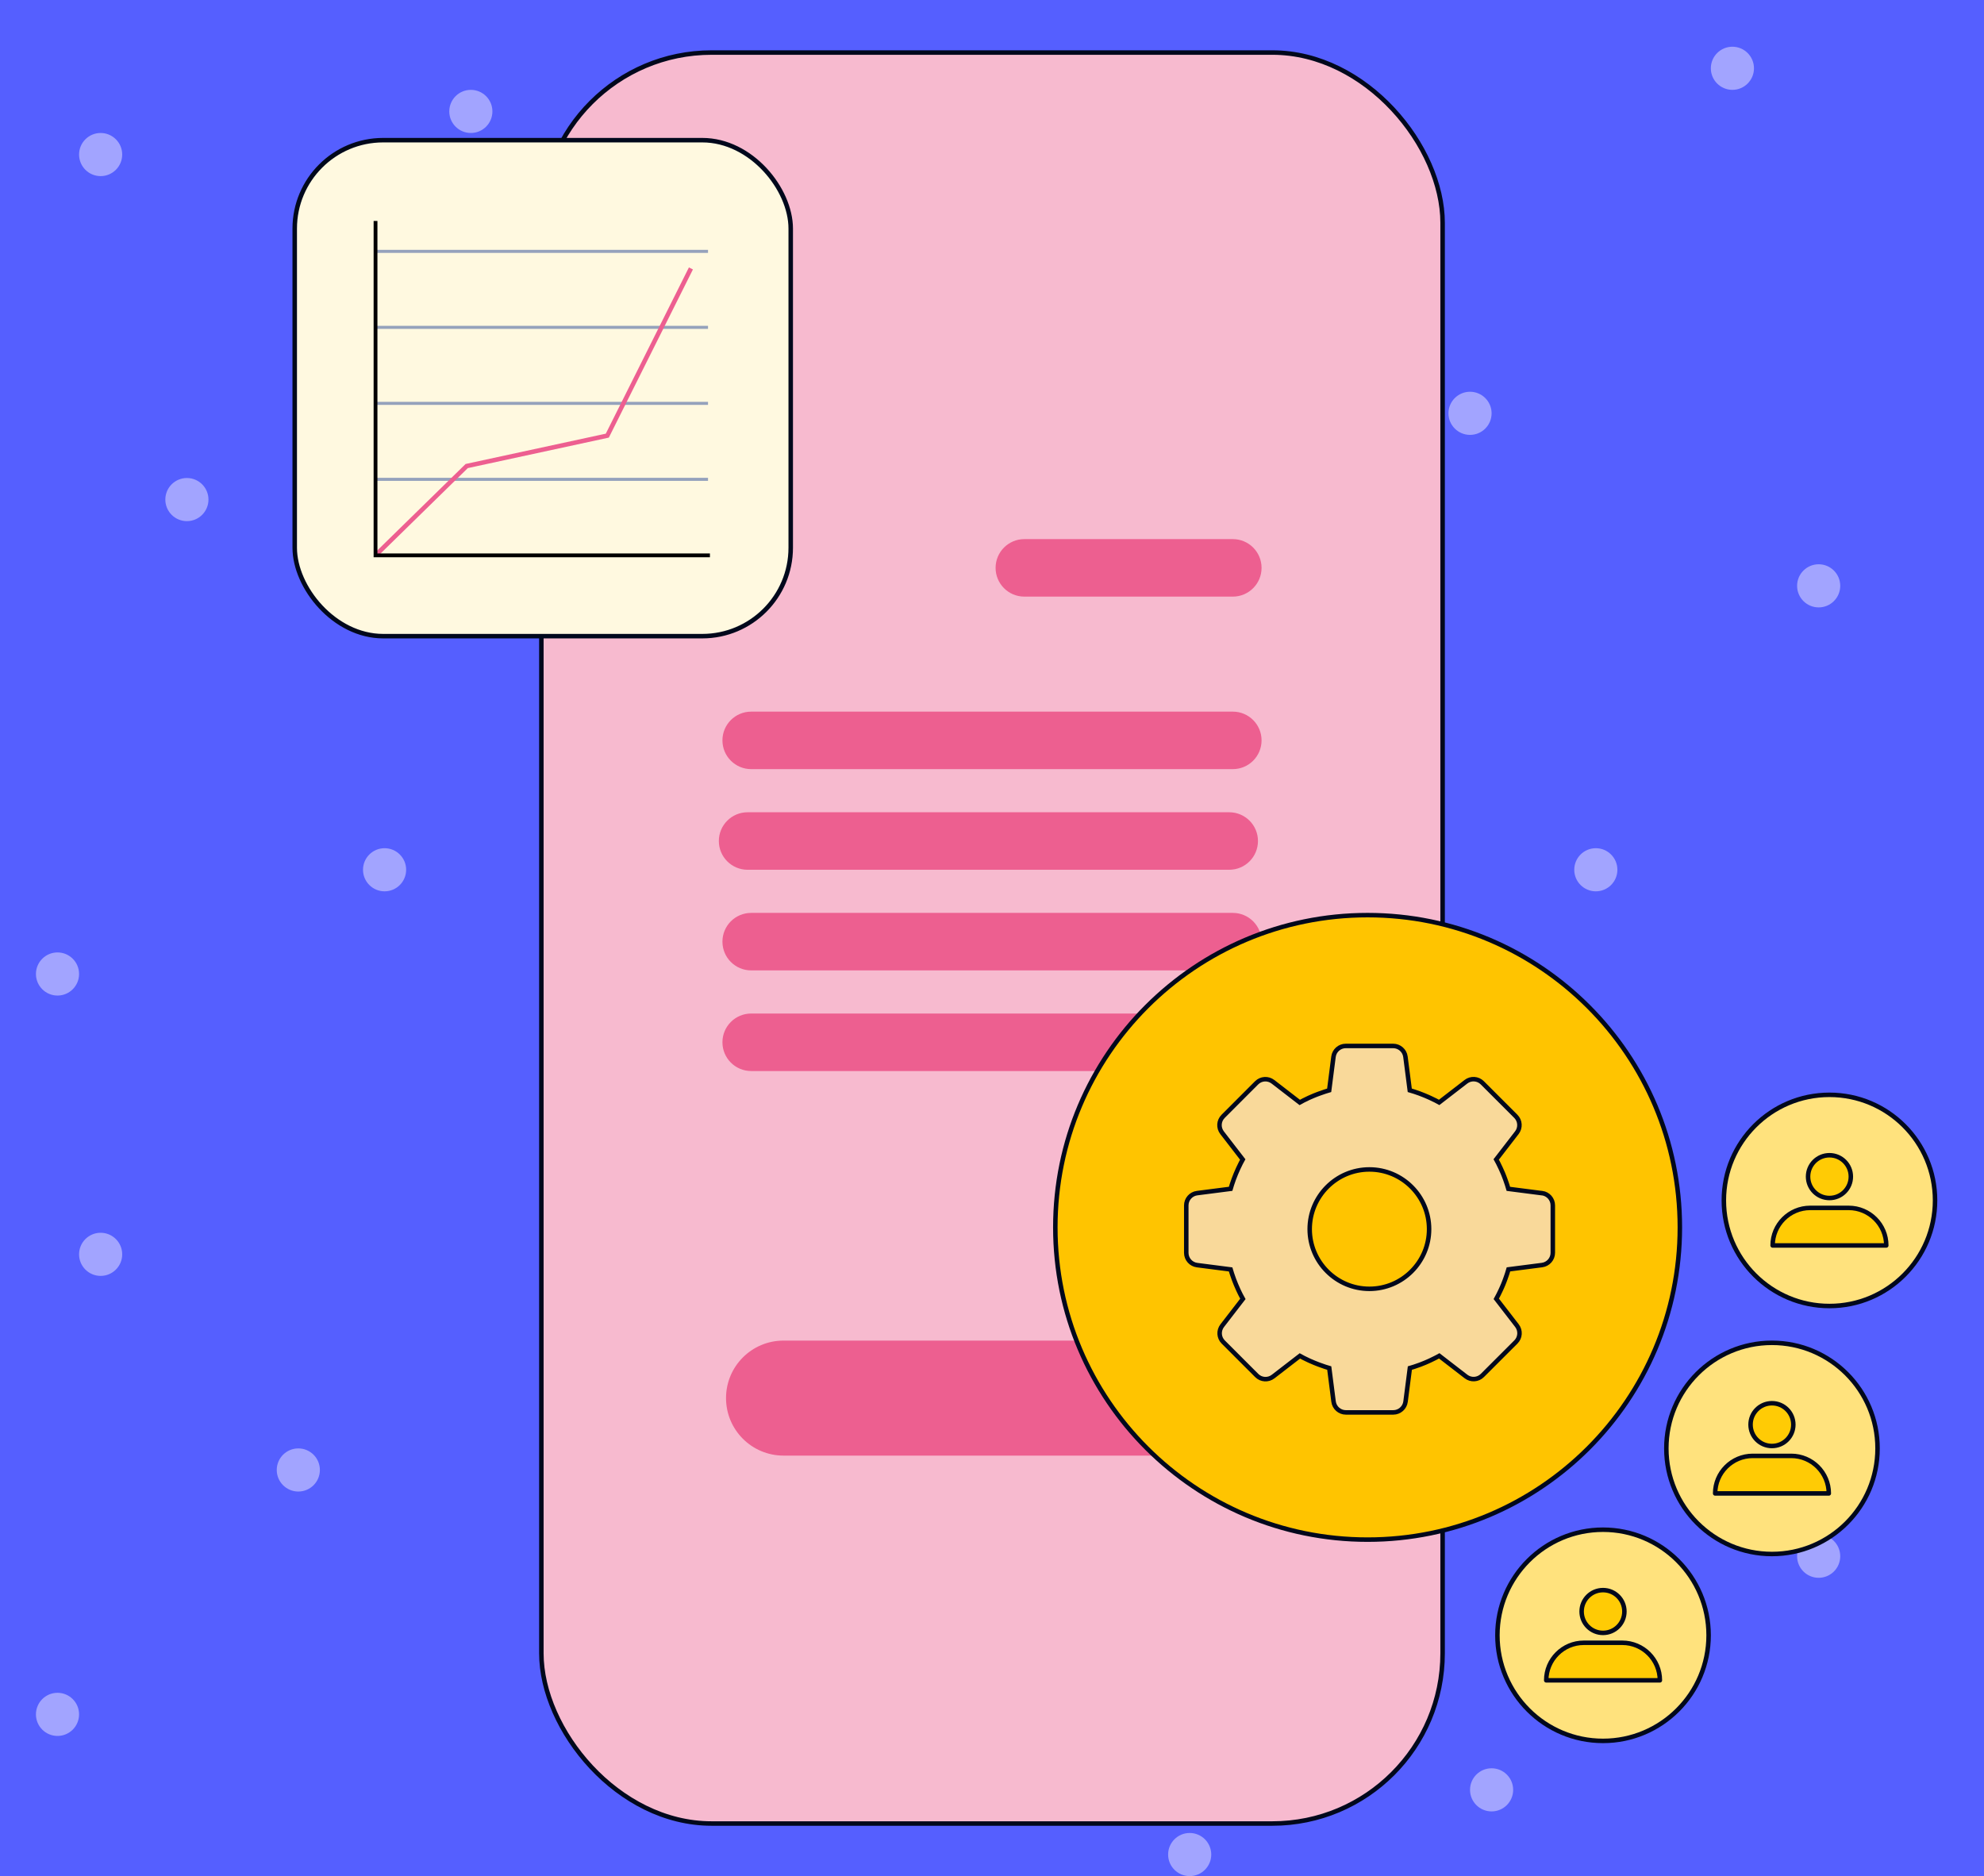 <?xml version="1.0" encoding="UTF-8"?>
<svg xmlns="http://www.w3.org/2000/svg" xmlns:xlink="http://www.w3.org/1999/xlink" id="Capa_1" viewBox="0 0 552 522">
  <rect x="0" y="0" width="552" height="522" fill="#333333" stroke="none"/>
  <defs>
    <style>.cls-1,.cls-2,.cls-3,.cls-4,.cls-5,.cls-6{fill:none;}.cls-7{clip-path:url(#clippath);}.cls-2{stroke-linecap:round;stroke-linejoin:round;}.cls-2,.cls-4,.cls-8,.cls-9,.cls-5{stroke-width:1.25px;}.cls-2,.cls-8,.cls-9,.cls-5{stroke:#00081c;}.cls-3{stroke:#95a2bc;stroke-width:.85px;}.cls-10{fill:#f7bacf;}.cls-11{fill:#ed5f90;}.cls-12{fill:#fff;}.cls-13{fill:#ffe27d;}.cls-14{fill:#fff9e0;}.cls-15{fill:#ffcb05;}.cls-16{fill:#a2a4ff;}.cls-17{fill:#555fff;}.cls-4{stroke:#ed5f90;stroke-miterlimit:10;}.cls-8{fill:#f9d99a;}.cls-9{fill:#ffc400;}.cls-6{stroke:#000;stroke-width:1.06px;}</style>
    <clipPath id="clippath">
      <rect class="cls-1" width="552" height="522"></rect>
    </clipPath>
  </defs>
  <rect class="cls-1" width="552" height="522"></rect>
  <rect class="cls-12" width="552" height="522"></rect>
  <rect class="cls-1" width="552" height="522"></rect>
  <rect class="cls-15" width="552" height="522"></rect>
  <g class="cls-7">
    <g>
      <rect class="cls-12" width="552" height="522"></rect>
      <rect class="cls-17" width="745" height="522"></rect>
      <circle class="cls-16" cx="28" cy="43" r="6"></circle>
      <circle class="cls-16" cx="131" cy="31" r="6"></circle>
      <circle class="cls-16" cx="16" cy="271" r="6"></circle>
      <circle class="cls-16" cx="107" cy="242" r="6"></circle>
      <circle class="cls-16" cx="83" cy="409" r="6"></circle>
      <circle class="cls-16" cx="52" cy="139" r="6"></circle>
      <circle class="cls-16" cx="482" cy="19" r="6"></circle>
      <circle class="cls-16" cx="264" cy="37" r="6"></circle>
      <circle class="cls-16" cx="409" cy="115" r="6"></circle>
      <circle class="cls-16" cx="373" cy="367" r="6"></circle>
      <circle class="cls-16" cx="337" cy="133" r="6"></circle>
      <circle class="cls-16" cx="506" cy="163" r="6"></circle>
      <circle class="cls-16" cx="240" cy="181" r="6"></circle>
      <circle class="cls-16" cx="444" cy="242" r="6"></circle>
      <circle class="cls-16" cx="302" cy="260" r="6"></circle>
      <circle class="cls-16" cx="506" cy="433" r="6"></circle>
      <circle class="cls-16" cx="240" cy="451" r="6"></circle>
      <circle class="cls-16" cx="16" cy="477" r="6"></circle>
      <circle class="cls-16" cx="28" cy="349" r="6"></circle>
      <circle class="cls-16" cx="512" cy="315" r="6"></circle>
      <circle class="cls-16" cx="234" cy="333" r="6"></circle>
      <circle class="cls-16" cx="415" cy="498" r="6"></circle>
      <circle class="cls-16" cx="331" cy="516" r="6"></circle>
    </g>
  </g>
  <rect class="cls-10" x="150.62" y="14.62" width="250.75" height="492.75" rx="47.37" ry="47.37"></rect>
  <path class="cls-11" d="M285,150h58c4.42,0,8,3.58,8,8h0c0,4.42-3.58,8-8,8h-58c-4.42,0-8-3.58-8-8h0c0-4.42,3.58-8,8-8Z"></path>
  <path class="cls-11" d="M218,373h116c8.84,0,16,7.16,16,16h0c0,8.84-7.16,16-16,16h-116c-8.84,0-16-7.16-16-16h0c0-8.84,7.16-16,16-16Z"></path>
  <path class="cls-11" d="M209,198h134c4.42,0,8,3.58,8,8h0c0,4.42-3.58,8-8,8H209c-4.42,0-8-3.58-8-8h0c0-4.42,3.58-8,8-8Z"></path>
  <path class="cls-11" d="M208,226h134c4.42,0,8,3.58,8,8h0c0,4.42-3.58,8-8,8H208c-4.42,0-8-3.58-8-8h0c0-4.42,3.58-8,8-8Z"></path>
  <path class="cls-11" d="M209,254h134c4.42,0,8,3.58,8,8h0c0,4.42-3.58,8-8,8H209c-4.42,0-8-3.58-8-8h0c0-4.42,3.58-8,8-8Z"></path>
  <path class="cls-11" d="M209,282h134c4.42,0,8,3.58,8,8h0c0,4.42-3.58,8-8,8H209c-4.42,0-8-3.58-8-8h0c0-4.42,3.58-8,8-8Z"></path>
  <rect class="cls-5" x="150.62" y="14.62" width="250.75" height="492.75" rx="47.37" ry="47.37"></rect>
  <path class="cls-9" d="M380.5,254.62h0c47.98,0,86.88,38.9,86.88,86.88h0c0,47.98-38.9,86.88-86.88,86.88h0c-47.98,0-86.88-38.9-86.88-86.88h0c0-47.98,38.9-86.88,86.88-86.88Z"></path>
  <path class="cls-13" d="M446,425.62h0c16.22,0,29.38,13.15,29.38,29.38h0c0,16.22-13.15,29.38-29.38,29.38h0c-16.22,0-29.38-13.15-29.38-29.38h0c0-16.22,13.15-29.38,29.38-29.38Z"></path>
  <path class="cls-15" d="M440.64,457.08h10.73c5.77,0,10.45,4.68,10.45,10.45h-31.62c0-5.77,4.68-10.45,10.45-10.45Z"></path>
  <path class="cls-15" d="M446,454.33c3.29,0,5.95-2.66,5.95-5.95s-2.66-5.95-5.95-5.95-5.95,2.66-5.95,5.95,2.66,5.95,5.95,5.95Z"></path>
  <path class="cls-2" d="M440.64,457.08h10.73c5.77,0,10.45,4.68,10.45,10.45h-31.62c0-5.77,4.68-10.45,10.45-10.45h0Z"></path>
  <path class="cls-2" d="M446,454.33c3.29,0,5.95-2.66,5.95-5.95s-2.66-5.95-5.95-5.95-5.95,2.66-5.95,5.95,2.66,5.95,5.95,5.95Z"></path>
  <path class="cls-5" d="M446,425.62h0c16.22,0,29.38,13.15,29.38,29.38h0c0,16.22-13.15,29.38-29.38,29.38h0c-16.22,0-29.38-13.15-29.38-29.38h0c0-16.22,13.15-29.38,29.38-29.38Z"></path>
  <path class="cls-13" d="M493,373.62h0c16.22,0,29.38,13.15,29.38,29.38h0c0,16.22-13.15,29.38-29.38,29.38h0c-16.22,0-29.38-13.15-29.38-29.38h0c0-16.22,13.15-29.38,29.38-29.38Z"></path>
  <path class="cls-15" d="M487.64,405.08h10.73c5.77,0,10.45,4.68,10.45,10.45h-31.62c0-5.77,4.68-10.45,10.45-10.45Z"></path>
  <path class="cls-15" d="M493,402.33c3.29,0,5.95-2.66,5.95-5.95s-2.66-5.95-5.95-5.95-5.95,2.66-5.95,5.95,2.66,5.95,5.95,5.95Z"></path>
  <path class="cls-2" d="M487.64,405.08h10.73c5.77,0,10.45,4.68,10.45,10.45h-31.62c0-5.77,4.68-10.45,10.45-10.45h0Z"></path>
  <path class="cls-2" d="M493,402.33c3.29,0,5.95-2.66,5.95-5.95s-2.66-5.95-5.95-5.95-5.95,2.66-5.95,5.95,2.66,5.95,5.95,5.95Z"></path>
  <path class="cls-5" d="M493,373.62h0c16.22,0,29.38,13.15,29.38,29.38h0c0,16.22-13.15,29.38-29.38,29.38h0c-16.22,0-29.38-13.15-29.38-29.38h0c0-16.22,13.15-29.38,29.38-29.38Z"></path>
  <path class="cls-13" d="M509,304.62h0c16.22,0,29.38,13.15,29.38,29.38h0c0,16.22-13.15,29.38-29.38,29.38h0c-16.22,0-29.38-13.15-29.38-29.38h0c0-16.22,13.15-29.38,29.38-29.38Z"></path>
  <path class="cls-15" d="M503.64,336.08h10.72c5.77,0,10.45,4.68,10.45,10.45h-31.62c0-5.77,4.68-10.45,10.45-10.45Z"></path>
  <path class="cls-15" d="M509,333.33c3.29,0,5.95-2.66,5.95-5.95s-2.66-5.95-5.95-5.95-5.95,2.66-5.95,5.95,2.66,5.95,5.95,5.95Z"></path>
  <path class="cls-2" d="M503.64,336.08h10.72c5.77,0,10.45,4.68,10.45,10.45h-31.62c0-5.77,4.68-10.45,10.45-10.45h0Z"></path>
  <path class="cls-2" d="M509,333.33c3.29,0,5.95-2.66,5.95-5.95s-2.66-5.95-5.95-5.95-5.95,2.66-5.95,5.95,2.66,5.95,5.95,5.95Z"></path>
  <path class="cls-5" d="M509,304.62h0c16.22,0,29.38,13.15,29.38,29.38h0c0,16.22-13.15,29.38-29.38,29.38h0c-16.22,0-29.38-13.15-29.38-29.38h0c0-16.22,13.15-29.38,29.38-29.38Z"></path>
  <path class="cls-8" d="M428.99,331.98l-9.33-1.2c-.11-.37-.22-.74-.33-1.09l-.14-.42c-.13-.39-.26-.78-.39-1.13-.07-.18-.14-.37-.21-.55l-.09-.24c-.1-.26-.2-.51-.3-.76-.1-.25-.21-.49-.32-.73l-.34-.76c-.18-.38-.36-.76-.55-1.14,0-.01-.05-.09-.05-.11l-.11-.22c-.17-.34-.35-.67-.55-1.03l5.75-7.45c1.06-1.37,.94-3.32-.29-4.55l-9.33-9.33c-1.23-1.23-3.18-1.35-4.55-.29l-7.45,5.75c-.34-.19-.68-.37-1.01-.54-.09-.05-.19-.1-.29-.14l-.07-.03c-.38-.19-.75-.37-1.12-.54-.17-.08-.34-.16-.51-.23l-.21-.09c-.26-.12-.52-.23-.77-.33-.26-.11-.54-.21-.81-.32l-.72-.28c-.41-.15-.82-.29-1.22-.42l-.33-.11c-.37-.12-.74-.23-1.12-.34l-1.2-9.33c-.22-1.72-1.69-3.01-3.42-3.01h-13.18c-1.74,0-3.2,1.29-3.42,3.01l-1.2,9.33c-.38,.11-.74,.22-1.1,.34l-.35,.12c-.41,.14-.82,.27-1.21,.42-.14,.05-.29,.11-.43,.16l-.17,.06s-.08,.03-.08,.03c-.29,.11-.57,.22-.84,.33-.26,.11-.51,.22-.77,.33l-.25,.11c-.16,.07-.32,.14-.48,.21-.38,.17-.75,.36-1.13,.55l-.35,.17c-.34,.17-.68,.35-1.03,.55l-7.45-5.75c-1.38-1.06-3.32-.94-4.55,.29l-9.32,9.33c-1.23,1.23-1.35,3.17-.29,4.55l5.75,7.45c-.19,.34-.37,.68-.55,1.03l-.17,.35c-.18,.37-.36,.73-.54,1.12l-.32,.73c-.11,.24-.21,.49-.33,.76-.12,.3-.24,.6-.37,.94l-.07,.18c-.05,.13-.11,.26-.15,.39-.15,.41-.29,.82-.44,1.27-.03,.1-.07,.2-.09,.27-.12,.37-.23,.75-.34,1.12l-9.33,1.2c-1.72,.22-3.01,1.69-3.01,3.42v13.19c0,1.74,1.29,3.2,3.01,3.42l9.33,1.2c.11,.37,.22,.75,.35,1.14l.11,.32c.13,.4,.27,.81,.42,1.2,.06,.15,.11,.3,.17,.45l.12,.3c.1,.26,.2,.52,.31,.78,.11,.26,.22,.52,.34,.78l.11,.25c.07,.16,.14,.32,.21,.48,.18,.38,.36,.76,.54,1.12l.18,.35c.17,.34,.35,.68,.55,1.03l-5.75,7.45c-1.06,1.38-.94,3.32,.29,4.55l9.32,9.32c1.23,1.23,3.17,1.35,4.55,.29l7.45-5.75c.34,.19,.68,.37,1.03,.55l.33,.16c.38,.19,.76,.38,1.14,.55,.15,.07,.3,.14,.45,.2l.19,.08c.28,.13,.57,.25,.86,.37,.25,.1,.5,.2,.75,.3l.34,.13c.14,.06,.28,.11,.43,.16,.39,.14,.79,.28,1.2,.42l.34,.12c.36,.12,.73,.23,1.11,.34l1.2,9.33c.22,1.72,1.69,3.01,3.42,3.01h13.19c1.73,0,3.2-1.29,3.42-3.01l1.2-9.33c.37-.11,.75-.22,1.12-.34l.35-.12c.4-.13,.8-.27,1.18-.41,.15-.05,.3-.11,.45-.17l.28-.11c.27-.1,.54-.21,.8-.32,.27-.11,.54-.23,.81-.35l.26-.12c.14-.06,.28-.12,.42-.19,.39-.18,.77-.37,1.17-.57l.3-.15c.34-.17,.68-.36,1.03-.55l7.45,5.75c1.37,1.06,3.32,.94,4.55-.29l9.33-9.32c1.23-1.23,1.35-3.17,.29-4.55l-5.75-7.45c.19-.35,.38-.7,.56-1.06l.13-.26c.2-.4,.4-.8,.58-1.2l.32-.71c.12-.26,.23-.53,.35-.81s.22-.55,.33-.84l.07-.19c.06-.16,.12-.32,.18-.48,.14-.37,.26-.74,.4-1.15l.13-.39c.12-.37,.23-.73,.34-1.11l9.33-1.2c1.72-.22,3.01-1.69,3.01-3.42v-13.18c0-1.74-1.29-3.2-3.01-3.42h0Zm-31.38,10.01c0,9.16-7.45,16.61-16.61,16.61s-16.61-7.45-16.61-16.61,7.45-16.61,16.61-16.61,16.61,7.45,16.61,16.61Z"></path>
  <g>
    <rect class="cls-14" x="82" y="39" width="138" height="138" rx="24.6" ry="24.6"></rect>
    <path class="cls-3" d="M104.48,133.37h92.51"></path>
    <path class="cls-3" d="M104.48,112.23h92.51"></path>
    <path class="cls-3" d="M104.48,91.08h92.51"></path>
    <path class="cls-3" d="M104.48,69.94h92.51"></path>
    <path class="cls-4" d="M105.01,153.99l24.84-24.32,39.12-8.46,23.26-46.52"></path>
    <path class="cls-6" d="M104.48,61.48v93.04h93.04"></path>
    <rect class="cls-5" x="82" y="39" width="138" height="138" rx="24.6" ry="24.6"></rect>
  </g>
</svg>
